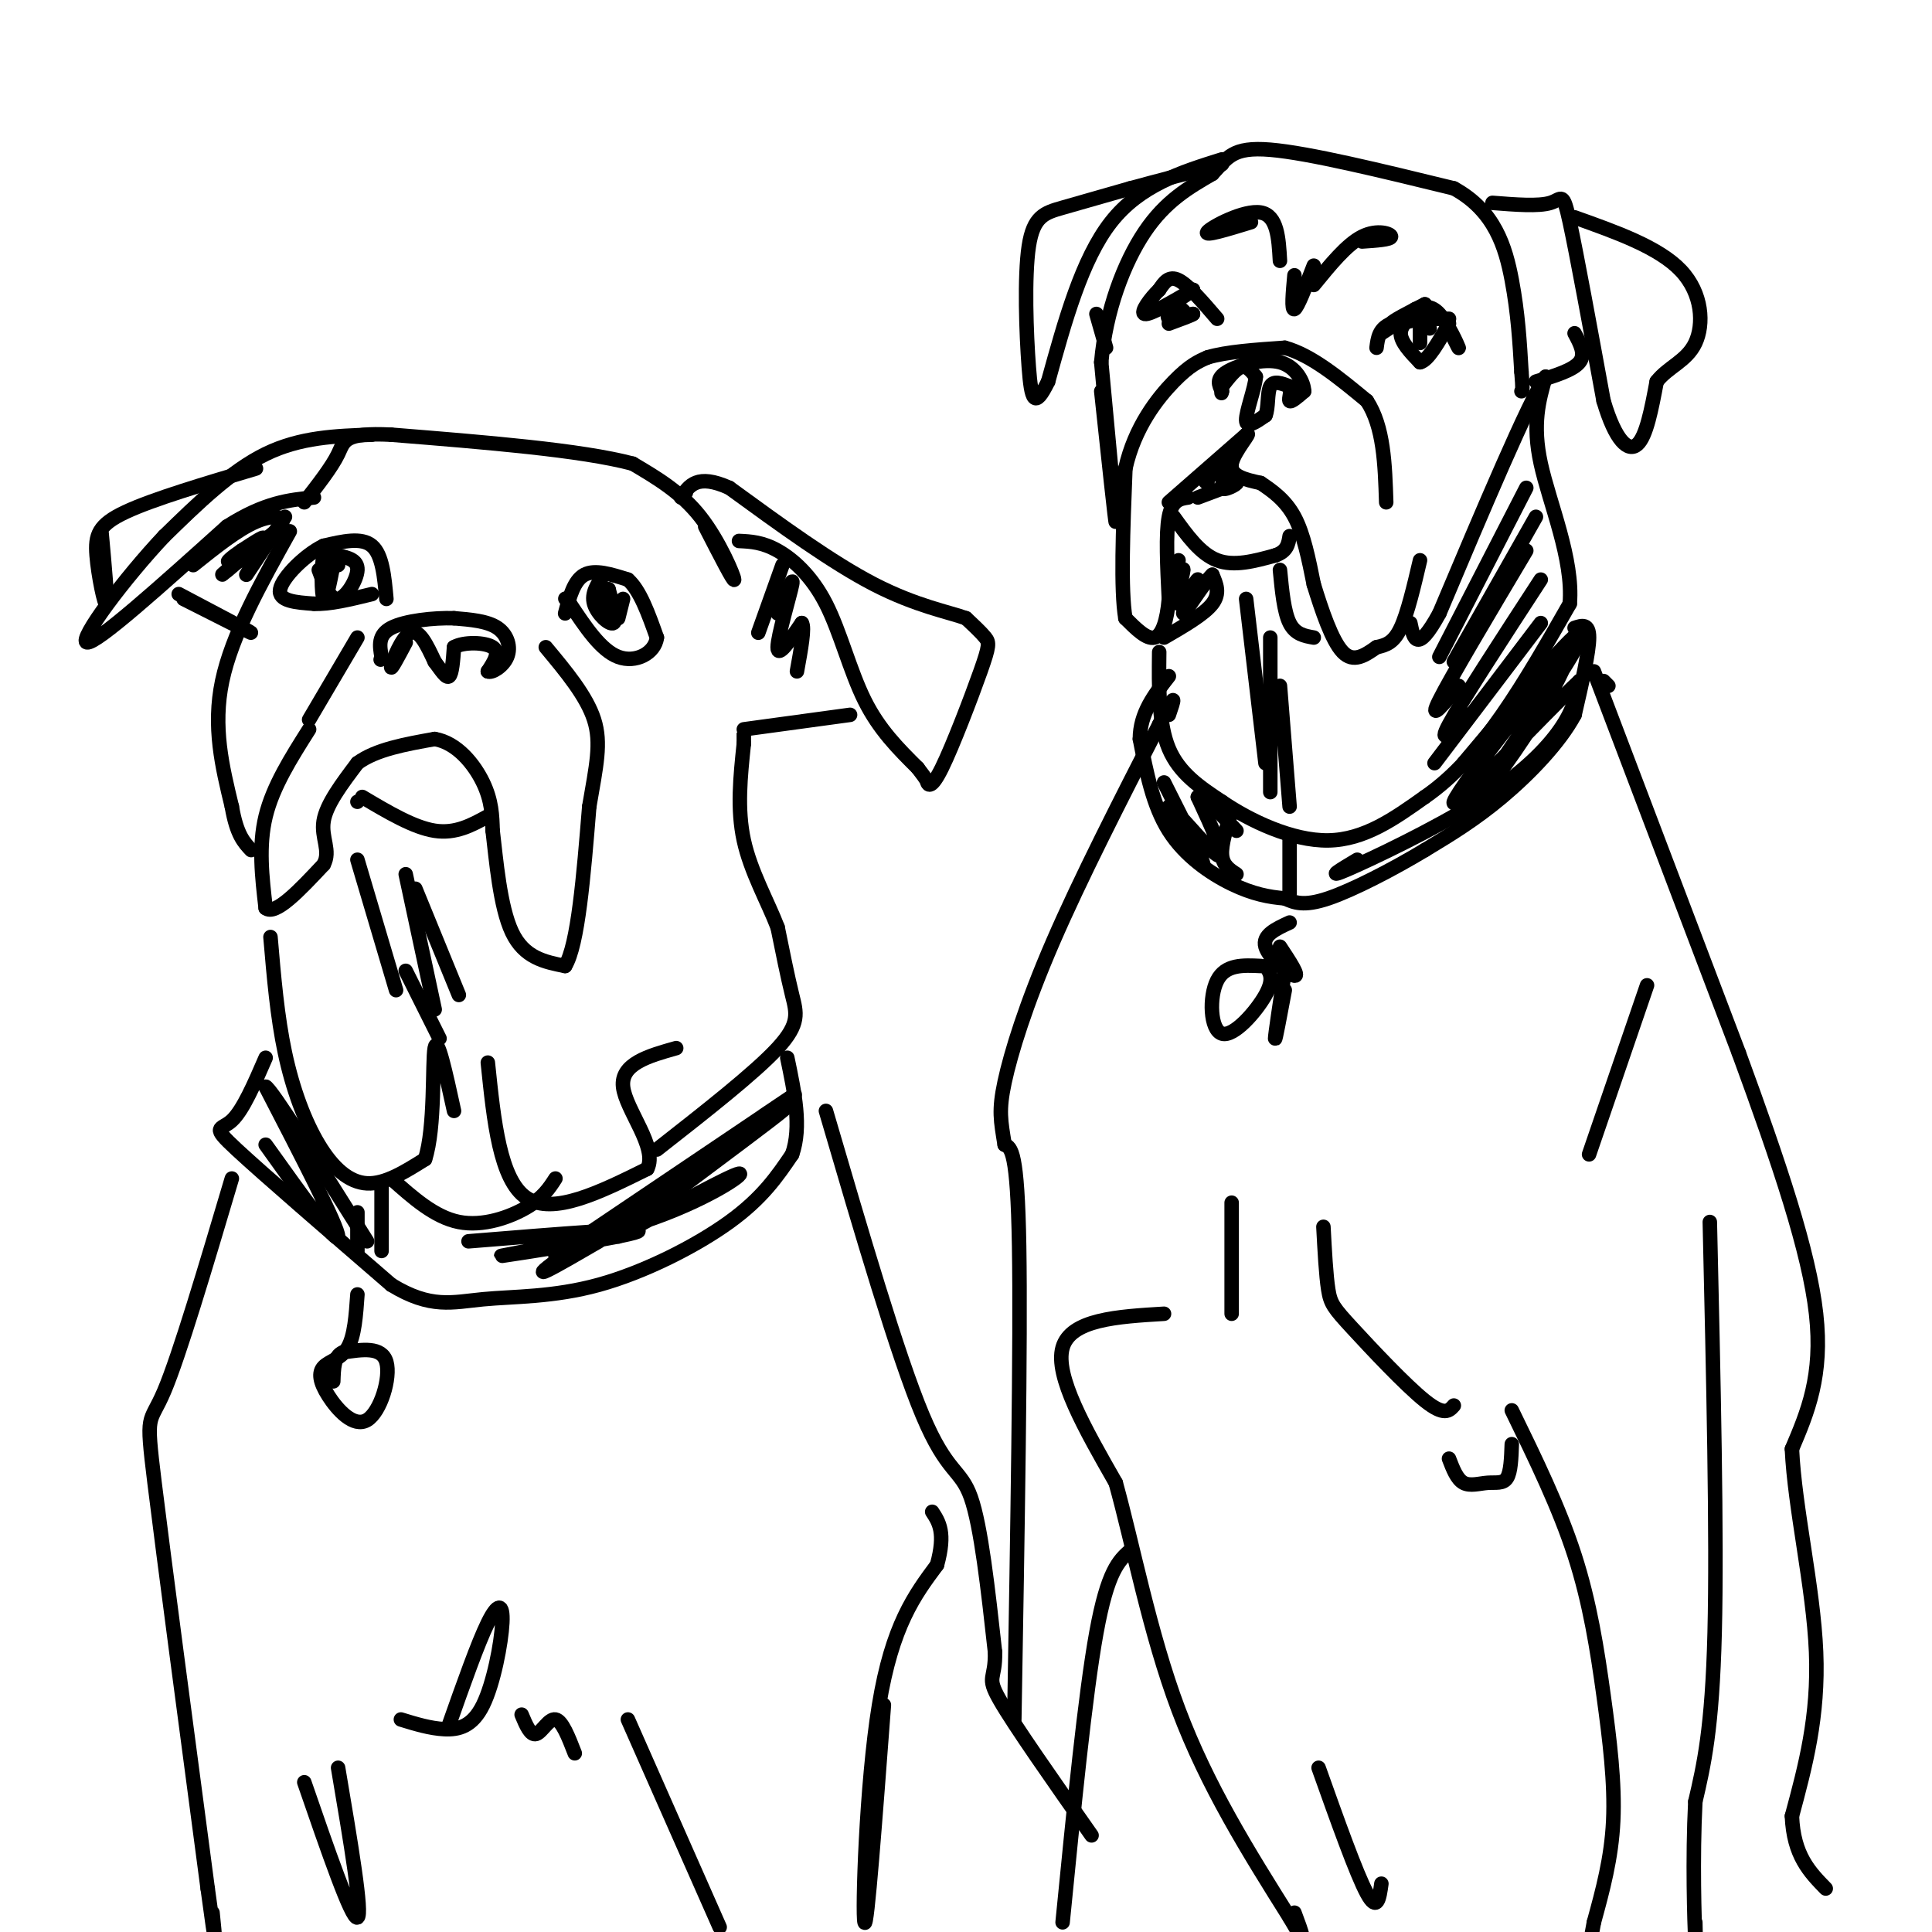 <svg viewBox='0 0 400 400' version='1.1' xmlns='http://www.w3.org/2000/svg' xmlns:xlink='http://www.w3.org/1999/xlink'><g fill='none' stroke='#000000' stroke-width='3' stroke-linecap='round' stroke-linejoin='round'><path d='M253,80c1.417,-1.833 2.833,-3.667 4,-4c1.167,-0.333 2.083,0.833 3,2'/><path d='M260,78c-0.156,2.356 -2.044,7.244 -2,9c0.044,1.756 2.022,0.378 4,-1'/><path d='M262,86c0.667,-1.489 0.333,-4.711 1,-6c0.667,-1.289 2.333,-0.644 4,0'/><path d='M267,80c0.489,0.756 -0.289,2.644 0,3c0.289,0.356 1.644,-0.822 3,-2'/><path d='M270,81c-0.024,-1.738 -1.583,-5.083 -5,-6c-3.417,-0.917 -8.690,0.595 -11,2c-2.310,1.405 -1.655,2.702 -1,4'/><path d='M253,81c-0.167,0.667 -0.083,0.333 0,0'/><path d='M242,104c0.000,0.000 16.000,-14.000 16,-14'/><path d='M258,90c1.556,-1.022 -2.556,3.422 -3,6c-0.444,2.578 2.778,3.289 6,4'/><path d='M261,100c2.311,1.556 5.089,3.444 7,7c1.911,3.556 2.956,8.778 4,14'/><path d='M272,121c1.644,5.333 3.756,11.667 6,14c2.244,2.333 4.622,0.667 7,-1'/><path d='M285,134c2.022,-0.422 3.578,-0.978 5,-4c1.422,-3.022 2.711,-8.511 4,-14'/><path d='M246,103c-1.667,0.250 -3.333,0.500 -4,4c-0.667,3.500 -0.333,10.250 0,17'/><path d='M242,124c-0.400,4.600 -1.400,7.600 -3,8c-1.600,0.400 -3.800,-1.800 -6,-4'/><path d='M233,128c-1.000,-5.833 -0.500,-18.417 0,-31'/><path d='M233,97c1.911,-8.600 6.689,-14.600 10,-18c3.311,-3.400 5.156,-4.200 7,-5'/><path d='M250,74c3.833,-1.167 9.917,-1.583 16,-2'/><path d='M266,72c5.500,1.500 11.250,6.250 17,11'/><path d='M283,83c3.500,5.333 3.750,13.167 4,21'/><path d='M285,72c0.250,-2.000 0.500,-4.000 3,-5c2.500,-1.000 7.250,-1.000 12,-1'/><path d='M248,103c0.000,0.000 8.000,-3.000 8,-3'/><path d='M256,100c0.381,0.095 -2.667,1.833 -3,1c-0.333,-0.833 2.048,-4.238 2,-5c-0.048,-0.762 -2.524,1.119 -5,3'/><path d='M250,99c-0.833,0.667 -0.417,0.833 0,1'/><path d='M243,107c2.750,3.833 5.500,7.667 9,9c3.500,1.333 7.750,0.167 12,-1'/><path d='M264,115c2.500,-0.833 2.750,-2.417 3,-4'/><path d='M241,132c4.167,-2.417 8.333,-4.833 10,-7c1.667,-2.167 0.833,-4.083 0,-6'/><path d='M251,119c-1.613,1.426 -5.645,7.990 -6,8c-0.355,0.010 2.967,-6.533 3,-7c0.033,-0.467 -3.222,5.144 -4,5c-0.778,-0.144 0.921,-6.041 1,-7c0.079,-0.959 -1.460,3.021 -3,7'/><path d='M242,125c-0.167,-0.333 0.917,-4.667 2,-9'/><path d='M265,118c0.417,4.333 0.833,8.667 2,11c1.167,2.333 3.083,2.667 5,3'/><path d='M240,135c-0.083,7.417 -0.167,14.833 2,20c2.167,5.167 6.583,8.083 11,11'/><path d='M253,166c5.711,3.889 14.489,8.111 22,8c7.511,-0.111 13.756,-4.556 20,-9'/><path d='M295,165c6.044,-4.156 11.156,-10.044 16,-17c4.844,-6.956 9.422,-14.978 14,-23'/><path d='M325,125c0.800,-9.222 -4.200,-20.778 -6,-29c-1.800,-8.222 -0.400,-13.111 1,-18'/><path d='M320,78c-3.500,5.167 -12.750,27.083 -22,49'/><path d='M298,127c-4.667,8.500 -5.333,5.250 -6,2'/><path d='M228,81c1.500,14.000 3.000,28.000 3,27c0.000,-1.000 -1.500,-17.000 -3,-33'/><path d='M228,75c0.911,-10.600 4.689,-20.600 9,-27c4.311,-6.400 9.156,-9.200 14,-12'/><path d='M251,36c3.156,-3.333 4.044,-5.667 12,-5c7.956,0.667 22.978,4.333 38,8'/><path d='M301,39c8.489,4.622 10.711,12.178 12,19c1.289,6.822 1.644,12.911 2,19'/><path d='M315,77c0.333,3.833 0.167,3.917 0,4'/><path d='M299,66c1.600,3.289 3.200,6.578 3,6c-0.200,-0.578 -2.200,-5.022 -4,-7c-1.800,-1.978 -3.400,-1.489 -5,-1'/><path d='M294,64c-2.000,1.583 -4.000,3.167 -4,5c0.000,1.833 2.000,3.917 4,6'/><path d='M294,75c1.667,-0.333 3.833,-4.167 6,-8'/><path d='M295,65c-3.667,1.000 -7.333,2.000 -7,2c0.333,0.000 4.667,-1.000 9,-2'/><path d='M297,65c0.644,-0.178 -2.244,0.378 -3,1c-0.756,0.622 0.622,1.311 2,2'/><path d='M294,66c-3.083,0.750 -6.167,1.500 -6,1c0.167,-0.500 3.583,-2.250 7,-4'/><path d='M295,63c-0.333,0.333 -4.667,3.167 -9,6'/><path d='M294,68c0.000,0.000 0.000,3.000 0,3'/><path d='M252,66c-3.000,-3.500 -6.000,-7.000 -8,-8c-2.000,-1.000 -3.000,0.500 -4,2'/><path d='M240,60c-1.733,1.644 -4.067,4.756 -3,5c1.067,0.244 5.533,-2.378 10,-5'/><path d='M247,60c0.214,0.048 -4.250,2.667 -5,4c-0.750,1.333 2.214,1.381 3,1c0.786,-0.381 -0.607,-1.190 -2,-2'/><path d='M243,63c-0.756,0.400 -1.644,2.400 -1,3c0.644,0.600 2.822,-0.200 5,-1'/><path d='M247,65c0.000,0.167 -2.500,1.083 -5,2'/><path d='M259,46c-4.933,1.511 -9.867,3.022 -9,2c0.867,-1.022 7.533,-4.578 11,-4c3.467,0.578 3.733,5.289 4,10'/><path d='M282,50c2.978,-0.200 5.956,-0.400 6,-1c0.044,-0.600 -2.844,-1.600 -6,0c-3.156,1.600 -6.578,5.800 -10,10'/><path d='M272,55c-1.667,4.333 -3.333,8.667 -4,9c-0.667,0.333 -0.333,-3.333 0,-7'/><path d='M309,42c4.778,0.378 9.556,0.756 12,0c2.444,-0.756 2.556,-2.644 4,4c1.444,6.644 4.222,21.822 7,37'/><path d='M332,83c2.467,8.333 5.133,10.667 7,9c1.867,-1.667 2.933,-7.333 4,-13'/><path d='M343,79c2.345,-3.060 6.208,-4.208 8,-8c1.792,-3.792 1.512,-10.226 -3,-15c-4.512,-4.774 -13.256,-7.887 -22,-11'/><path d='M318,79c3.833,-1.167 7.667,-2.333 9,-4c1.333,-1.667 0.167,-3.833 -1,-6'/><path d='M253,33c-8.500,2.667 -17.000,5.333 -23,13c-6.000,7.667 -9.500,20.333 -13,33'/><path d='M217,79c-2.850,5.826 -3.475,3.892 -4,-3c-0.525,-6.892 -0.949,-18.740 0,-25c0.949,-6.260 3.271,-6.931 7,-8c3.729,-1.069 8.864,-2.534 14,-4'/><path d='M234,39c5.500,-1.500 12.250,-3.250 19,-5'/><path d='M227,65c0.000,0.000 2.000,7.000 2,7'/><path d='M316,101c0.000,0.000 -18.000,35.000 -18,35'/><path d='M318,107c0.000,0.000 -17.000,30.000 -17,30'/><path d='M316,114c-7.833,13.167 -15.667,26.333 -18,31c-2.333,4.667 0.833,0.833 4,-3'/><path d='M319,120c-8.250,12.667 -16.500,25.333 -19,30c-2.500,4.667 0.750,1.333 4,-2'/><path d='M319,129c0.000,0.000 -22.000,29.000 -22,29'/><path d='M326,130c1.500,-0.500 3.000,-1.000 3,2c0.000,3.000 -1.500,9.500 -3,16'/><path d='M326,148c-3.089,5.778 -9.311,12.222 -15,17c-5.689,4.778 -10.844,7.889 -16,11'/><path d='M295,176c-6.533,3.933 -14.867,8.267 -20,10c-5.133,1.733 -7.067,0.867 -9,0'/><path d='M266,186c-3.179,-0.250 -6.625,-0.875 -11,-3c-4.375,-2.125 -9.679,-5.750 -13,-11c-3.321,-5.250 -4.661,-12.125 -6,-19'/><path d='M236,153c0.000,-5.333 3.000,-9.167 6,-13'/><path d='M255,168c-1.083,3.417 -2.167,6.833 -2,9c0.167,2.167 1.583,3.083 3,4'/><path d='M267,173c0.000,0.000 0.000,12.000 0,12'/><path d='M267,191c-2.844,1.311 -5.689,2.622 -5,5c0.689,2.378 4.911,5.822 6,6c1.089,0.178 -0.956,-2.911 -3,-6'/><path d='M261,200c-3.649,-0.179 -7.298,-0.357 -9,3c-1.702,3.357 -1.458,10.250 1,11c2.458,0.750 7.131,-4.643 9,-8c1.869,-3.357 0.935,-4.679 0,-6'/><path d='M266,201c-1.000,6.667 -2.000,13.333 -2,14c0.000,0.667 1.000,-4.667 2,-10'/><path d='M332,141c0.000,0.000 1.000,1.000 1,1'/><path d='M330,139c0.000,0.000 30.000,79.000 30,79'/><path d='M360,218c8.444,23.044 14.556,41.156 16,54c1.444,12.844 -1.778,20.422 -5,28'/><path d='M371,300c0.556,12.178 4.444,28.622 5,42c0.556,13.378 -2.222,23.689 -5,34'/><path d='M371,376c0.333,8.167 3.667,11.583 7,15'/><path d='M354,253c0.750,32.500 1.500,65.000 1,85c-0.500,20.000 -2.250,27.500 -4,35'/><path d='M351,373c-0.622,12.067 -0.178,24.733 0,29c0.178,4.267 0.089,0.133 0,-4'/><path d='M313,292c4.899,10.048 9.798,20.095 13,30c3.202,9.905 4.708,19.667 6,29c1.292,9.333 2.369,18.238 2,26c-0.369,7.762 -2.185,14.381 -4,21'/><path d='M330,398c-0.833,4.500 -0.917,5.250 -1,6'/><path d='M313,299c-0.101,2.875 -0.202,5.750 -1,7c-0.798,1.250 -2.292,0.875 -4,1c-1.708,0.125 -3.631,0.750 -5,0c-1.369,-0.750 -2.185,-2.875 -3,-5'/><path d='M301,291c-0.982,1.113 -1.964,2.226 -6,-1c-4.036,-3.226 -11.125,-10.792 -15,-15c-3.875,-4.208 -4.536,-5.060 -5,-8c-0.464,-2.940 -0.732,-7.970 -1,-13'/><path d='M255,249c0.000,0.000 0.000,23.000 0,23'/><path d='M241,272c-9.667,0.583 -19.333,1.167 -21,7c-1.667,5.833 4.667,16.917 11,28'/><path d='M231,307c3.578,12.889 7.022,31.111 13,47c5.978,15.889 14.489,29.444 23,43'/><path d='M267,397c4.000,7.000 2.500,3.000 1,-1'/><path d='M273,366c3.917,11.000 7.833,22.000 10,26c2.167,4.000 2.583,1.000 3,-2'/><path d='M234,321c-2.333,2.083 -4.667,4.167 -7,17c-2.333,12.833 -4.667,36.417 -7,60'/><path d='M210,356c0.667,-39.083 1.333,-78.167 1,-98c-0.333,-19.833 -1.667,-20.417 -3,-21'/><path d='M208,237c-0.798,-5.000 -1.292,-7.000 0,-13c1.292,-6.000 4.369,-16.000 10,-29c5.631,-13.000 13.815,-29.000 22,-45'/><path d='M240,150c4.000,-7.833 3.000,-4.917 2,-2'/><path d='M341,204c0.000,0.000 -12.000,35.000 -12,35'/><path d='M84,133c-1.600,3.022 -3.200,6.044 -3,5c0.200,-1.044 2.200,-6.156 4,-7c1.800,-0.844 3.400,2.578 5,6'/><path d='M90,137c1.400,1.867 2.400,3.533 3,3c0.600,-0.533 0.800,-3.267 1,-6'/><path d='M94,134c1.978,-1.156 6.422,-1.044 8,0c1.578,1.044 0.289,3.022 -1,5'/><path d='M101,139c0.762,0.429 3.167,-1.000 4,-3c0.833,-2.000 0.095,-4.571 -2,-6c-2.095,-1.429 -5.548,-1.714 -9,-2'/><path d='M94,128c-4.200,-0.133 -10.200,0.533 -13,2c-2.800,1.467 -2.400,3.733 -2,6'/><path d='M79,136c-0.333,1.000 -0.167,0.500 0,0'/><path d='M64,151c-3.750,5.917 -7.500,11.833 -9,18c-1.500,6.167 -0.750,12.583 0,19'/><path d='M55,188c2.000,1.667 7.000,-3.667 12,-9'/><path d='M67,179c1.556,-2.867 -0.556,-5.533 0,-9c0.556,-3.467 3.778,-7.733 7,-12'/><path d='M74,158c3.833,-2.833 9.917,-3.917 16,-5'/><path d='M90,153c4.622,0.778 8.178,5.222 10,9c1.822,3.778 1.911,6.889 2,10'/><path d='M102,172c0.711,5.911 1.489,15.689 4,21c2.511,5.311 6.756,6.156 11,7'/><path d='M117,200c2.667,-4.333 3.833,-18.667 5,-33'/><path d='M122,167c1.444,-8.467 2.556,-13.133 1,-18c-1.556,-4.867 -5.778,-9.933 -10,-15'/><path d='M64,149c0.000,0.000 10.000,-17.000 10,-17'/><path d='M80,124c-0.417,-4.583 -0.833,-9.167 -3,-11c-2.167,-1.833 -6.083,-0.917 -10,0'/><path d='M67,113c-3.867,1.867 -8.533,6.533 -9,9c-0.467,2.467 3.267,2.733 7,3'/><path d='M65,125c3.167,0.167 7.583,-0.917 12,-2'/><path d='M66,118c1.156,3.133 2.311,6.267 4,6c1.689,-0.267 3.911,-3.933 4,-6c0.089,-2.067 -1.956,-2.533 -4,-3'/><path d='M70,115c-1.274,-1.083 -2.458,-2.292 -3,0c-0.542,2.292 -0.440,8.083 0,9c0.440,0.917 1.220,-3.042 2,-7'/><path d='M69,117c0.500,-1.167 0.750,-0.583 1,0'/><path d='M117,127c0.917,-3.417 1.833,-6.833 4,-8c2.167,-1.167 5.583,-0.083 9,1'/><path d='M130,120c2.500,2.167 4.250,7.083 6,12'/><path d='M136,132c-0.400,3.244 -4.400,5.356 -8,4c-3.600,-1.356 -6.800,-6.178 -10,-11'/><path d='M118,125c-1.667,-1.833 -0.833,-0.917 0,0'/><path d='M125,119c-1.311,1.933 -2.622,3.867 -2,6c0.622,2.133 3.178,4.467 4,4c0.822,-0.467 -0.089,-3.733 -1,-7'/><path d='M126,122c-0.511,-0.156 -1.289,2.956 -1,4c0.289,1.044 1.644,0.022 3,-1'/><path d='M129,124c0.000,0.000 -1.000,4.000 -1,4'/><path d='M60,110c-6.000,10.750 -12.000,21.500 -14,31c-2.000,9.500 0.000,17.750 2,26'/><path d='M48,167c1.000,5.833 2.500,7.417 4,9'/><path d='M56,194c0.702,8.262 1.405,16.524 3,24c1.595,7.476 4.083,14.167 7,19c2.917,4.833 6.262,7.810 10,8c3.738,0.190 7.869,-2.405 12,-5'/><path d='M88,240c2.133,-6.467 1.467,-20.133 2,-23c0.533,-2.867 2.267,5.067 4,13'/><path d='M101,220c1.250,12.167 2.500,24.333 8,28c5.500,3.667 15.250,-1.167 25,-6'/><path d='M134,242c2.289,-4.356 -4.489,-12.244 -5,-17c-0.511,-4.756 5.244,-6.378 11,-8'/><path d='M136,238c10.156,-7.956 20.311,-15.911 25,-21c4.689,-5.089 3.911,-7.311 3,-11c-0.911,-3.689 -1.956,-8.844 -3,-14'/><path d='M161,192c-2.022,-5.289 -5.578,-11.511 -7,-18c-1.422,-6.489 -0.711,-13.244 0,-20'/><path d='M154,154c0.000,-3.500 0.000,-2.250 0,-1'/><path d='M154,151c0.000,0.000 22.000,-3.000 22,-3'/><path d='M153,112c2.423,0.113 4.845,0.226 8,2c3.155,1.774 7.042,5.208 10,11c2.958,5.792 4.988,13.940 8,20c3.012,6.060 7.006,10.030 11,14'/><path d='M190,159c2.095,2.729 1.832,2.552 2,3c0.168,0.448 0.767,1.522 3,-3c2.233,-4.522 6.101,-14.641 8,-20c1.899,-5.359 1.828,-5.960 1,-7c-0.828,-1.040 -2.414,-2.520 -4,-4'/><path d='M200,128c-3.511,-1.289 -10.289,-2.511 -19,-7c-8.711,-4.489 -19.356,-12.244 -30,-20'/><path d='M151,101c-6.667,-3.000 -8.333,-0.500 -10,2'/><path d='M142,102c0.000,0.000 0.000,0.000 0,0'/><path d='M146,109c3.000,5.844 6.000,11.689 6,11c0.000,-0.689 -3.000,-7.911 -7,-13c-4.000,-5.089 -9.000,-8.044 -14,-11'/><path d='M131,96c-10.667,-2.833 -30.333,-4.417 -50,-6'/><path d='M81,90c-9.911,-0.489 -9.689,1.289 -11,4c-1.311,2.711 -4.156,6.356 -7,10'/><path d='M77,90c-7.417,0.250 -14.833,0.500 -22,4c-7.167,3.500 -14.083,10.250 -21,17'/><path d='M34,111c-8.111,8.600 -17.889,21.600 -16,22c1.889,0.400 15.444,-11.800 29,-24'/><path d='M47,109c7.833,-5.000 12.917,-5.500 18,-6'/><path d='M21,110c0.667,7.256 1.333,14.512 1,15c-0.333,0.488 -1.667,-5.792 -2,-10c-0.333,-4.208 0.333,-6.345 6,-9c5.667,-2.655 16.333,-5.827 27,-9'/><path d='M38,124c7.083,3.583 14.167,7.167 14,7c-0.167,-0.167 -7.583,-4.083 -15,-8'/><path d='M55,219c-2.356,5.444 -4.711,10.889 -7,13c-2.289,2.111 -4.511,0.889 1,6c5.511,5.111 18.756,16.556 32,28'/><path d='M81,266c8.188,5.030 12.659,3.606 19,3c6.341,-0.606 14.553,-0.394 24,-3c9.447,-2.606 20.128,-8.030 27,-13c6.872,-4.970 9.936,-9.485 13,-14'/><path d='M164,239c2.000,-5.667 0.500,-12.833 -1,-20'/><path d='M74,251c0.000,0.000 0.000,8.000 0,8'/><path d='M79,245c0.000,0.000 0.000,14.000 0,14'/><path d='M81,244c4.489,4.000 8.978,8.000 14,9c5.022,1.000 10.578,-1.000 14,-3c3.422,-2.000 4.711,-4.000 6,-6'/><path d='M241,162c4.494,8.911 8.988,17.821 8,17c-0.988,-0.821 -7.458,-11.375 -7,-12c0.458,-0.625 7.845,8.679 10,10c2.155,1.321 -0.923,-5.339 -4,-12'/><path d='M248,165c0.667,-0.833 4.333,3.083 8,7'/><path d='M281,178c-3.417,2.042 -6.833,4.083 -2,2c4.833,-2.083 17.917,-8.292 27,-14c9.083,-5.708 14.167,-10.917 17,-15c2.833,-4.083 3.417,-7.042 4,-10'/><path d='M327,141c-7.145,6.598 -27.009,28.094 -26,25c1.009,-3.094 22.889,-30.778 25,-32c2.111,-1.222 -15.547,24.017 -20,31c-4.453,6.983 4.299,-4.291 10,-13c5.701,-8.709 8.350,-14.855 11,-21'/><path d='M327,131c-2.167,1.000 -13.083,14.000 -24,27'/><path d='M55,237c7.500,10.500 15.000,21.000 15,19c0.000,-2.000 -7.500,-16.500 -15,-31'/><path d='M55,225c1.000,0.167 11.000,16.083 21,32'/><path d='M97,257c18.643,-1.523 37.285,-3.046 35,-2c-2.285,1.046 -25.499,4.662 -28,5c-2.501,0.338 15.711,-2.601 29,-7c13.289,-4.399 21.654,-10.257 20,-10c-1.654,0.257 -13.327,6.628 -25,13'/><path d='M128,256c6.798,-5.905 36.292,-27.167 35,-27c-1.292,0.167 -33.369,21.762 -45,30c-11.631,8.238 -2.815,3.119 6,-2'/><path d='M158,231c5.083,-3.417 10.167,-6.833 3,-2c-7.167,4.833 -26.583,17.917 -46,31'/><path d='M74,268c-0.301,4.313 -0.603,8.626 -2,11c-1.397,2.374 -3.891,2.810 -5,4c-1.109,1.190 -0.833,3.133 1,6c1.833,2.867 5.224,6.656 8,5c2.776,-1.656 4.936,-8.759 4,-12c-0.936,-3.241 -4.968,-2.621 -9,-2'/><path d='M71,280c-1.833,0.667 -1.917,3.333 -2,6'/><path d='M48,244c-5.444,18.333 -10.889,36.667 -14,44c-3.111,7.333 -3.889,3.667 -2,19c1.889,15.333 6.444,49.667 11,84'/><path d='M43,391c2.000,14.833 1.500,9.917 1,5'/><path d='M63,369c4.917,14.250 9.833,28.500 11,28c1.167,-0.500 -1.417,-15.750 -4,-31'/><path d='M130,356c0.000,0.000 19.000,43.000 19,43'/><path d='M183,353c-1.756,23.356 -3.511,46.711 -4,45c-0.489,-1.711 0.289,-28.489 3,-45c2.711,-16.511 7.356,-22.756 12,-29'/><path d='M194,324c1.833,-6.667 0.417,-8.833 -1,-11'/><path d='M171,230c7.444,25.422 14.889,50.844 20,63c5.111,12.156 7.889,11.044 10,17c2.111,5.956 3.556,18.978 5,32'/><path d='M206,342c0.156,5.956 -1.956,4.844 1,10c2.956,5.156 10.978,16.578 19,28'/><path d='M83,356c3.030,0.930 6.061,1.860 9,2c2.939,0.140 5.788,-0.509 8,-5c2.212,-4.491 3.788,-12.825 4,-17c0.212,-4.175 -0.939,-4.193 -3,0c-2.061,4.193 -5.030,12.596 -8,21'/><path d='M108,355c0.911,2.178 1.822,4.356 3,4c1.178,-0.356 2.622,-3.244 4,-3c1.378,0.244 2.689,3.622 4,7'/><path d='M74,166c0.000,0.000 0.000,0.000 0,0'/><path d='M75,165c5.333,3.167 10.667,6.333 15,7c4.333,0.667 7.667,-1.167 11,-3'/><path d='M74,178c0.000,0.000 8.000,27.000 8,27'/><path d='M84,181c0.000,0.000 6.000,28.000 6,28'/><path d='M86,184c0.000,0.000 9.000,22.000 9,22'/><path d='M258,124c0.000,0.000 4.000,34.000 4,34'/><path d='M263,132c0.000,0.000 0.000,32.000 0,32'/><path d='M265,142c0.000,0.000 2.000,25.000 2,25'/><path d='M84,201c0.000,0.000 7.000,14.000 7,14'/><path d='M162,117c0.000,0.000 -5.000,14.000 -5,14'/><path d='M161,127c1.711,-4.089 3.422,-8.178 3,-6c-0.422,2.178 -2.978,10.622 -3,13c-0.022,2.378 2.489,-1.311 5,-5'/><path d='M166,129c0.667,0.833 -0.167,5.417 -1,10'/><path d='M59,107c-3.890,5.848 -7.780,11.697 -8,12c-0.220,0.303 3.230,-4.939 2,-5c-1.230,-0.061 -7.139,5.061 -7,5c0.139,-0.061 6.325,-5.303 8,-7c1.675,-1.697 -1.163,0.152 -4,2'/><path d='M50,114c-1.716,1.142 -4.006,2.997 -2,2c2.006,-0.997 8.309,-4.845 10,-7c1.691,-2.155 -1.231,-2.616 -5,-1c-3.769,1.616 -8.384,5.308 -13,9'/></g>
</svg>